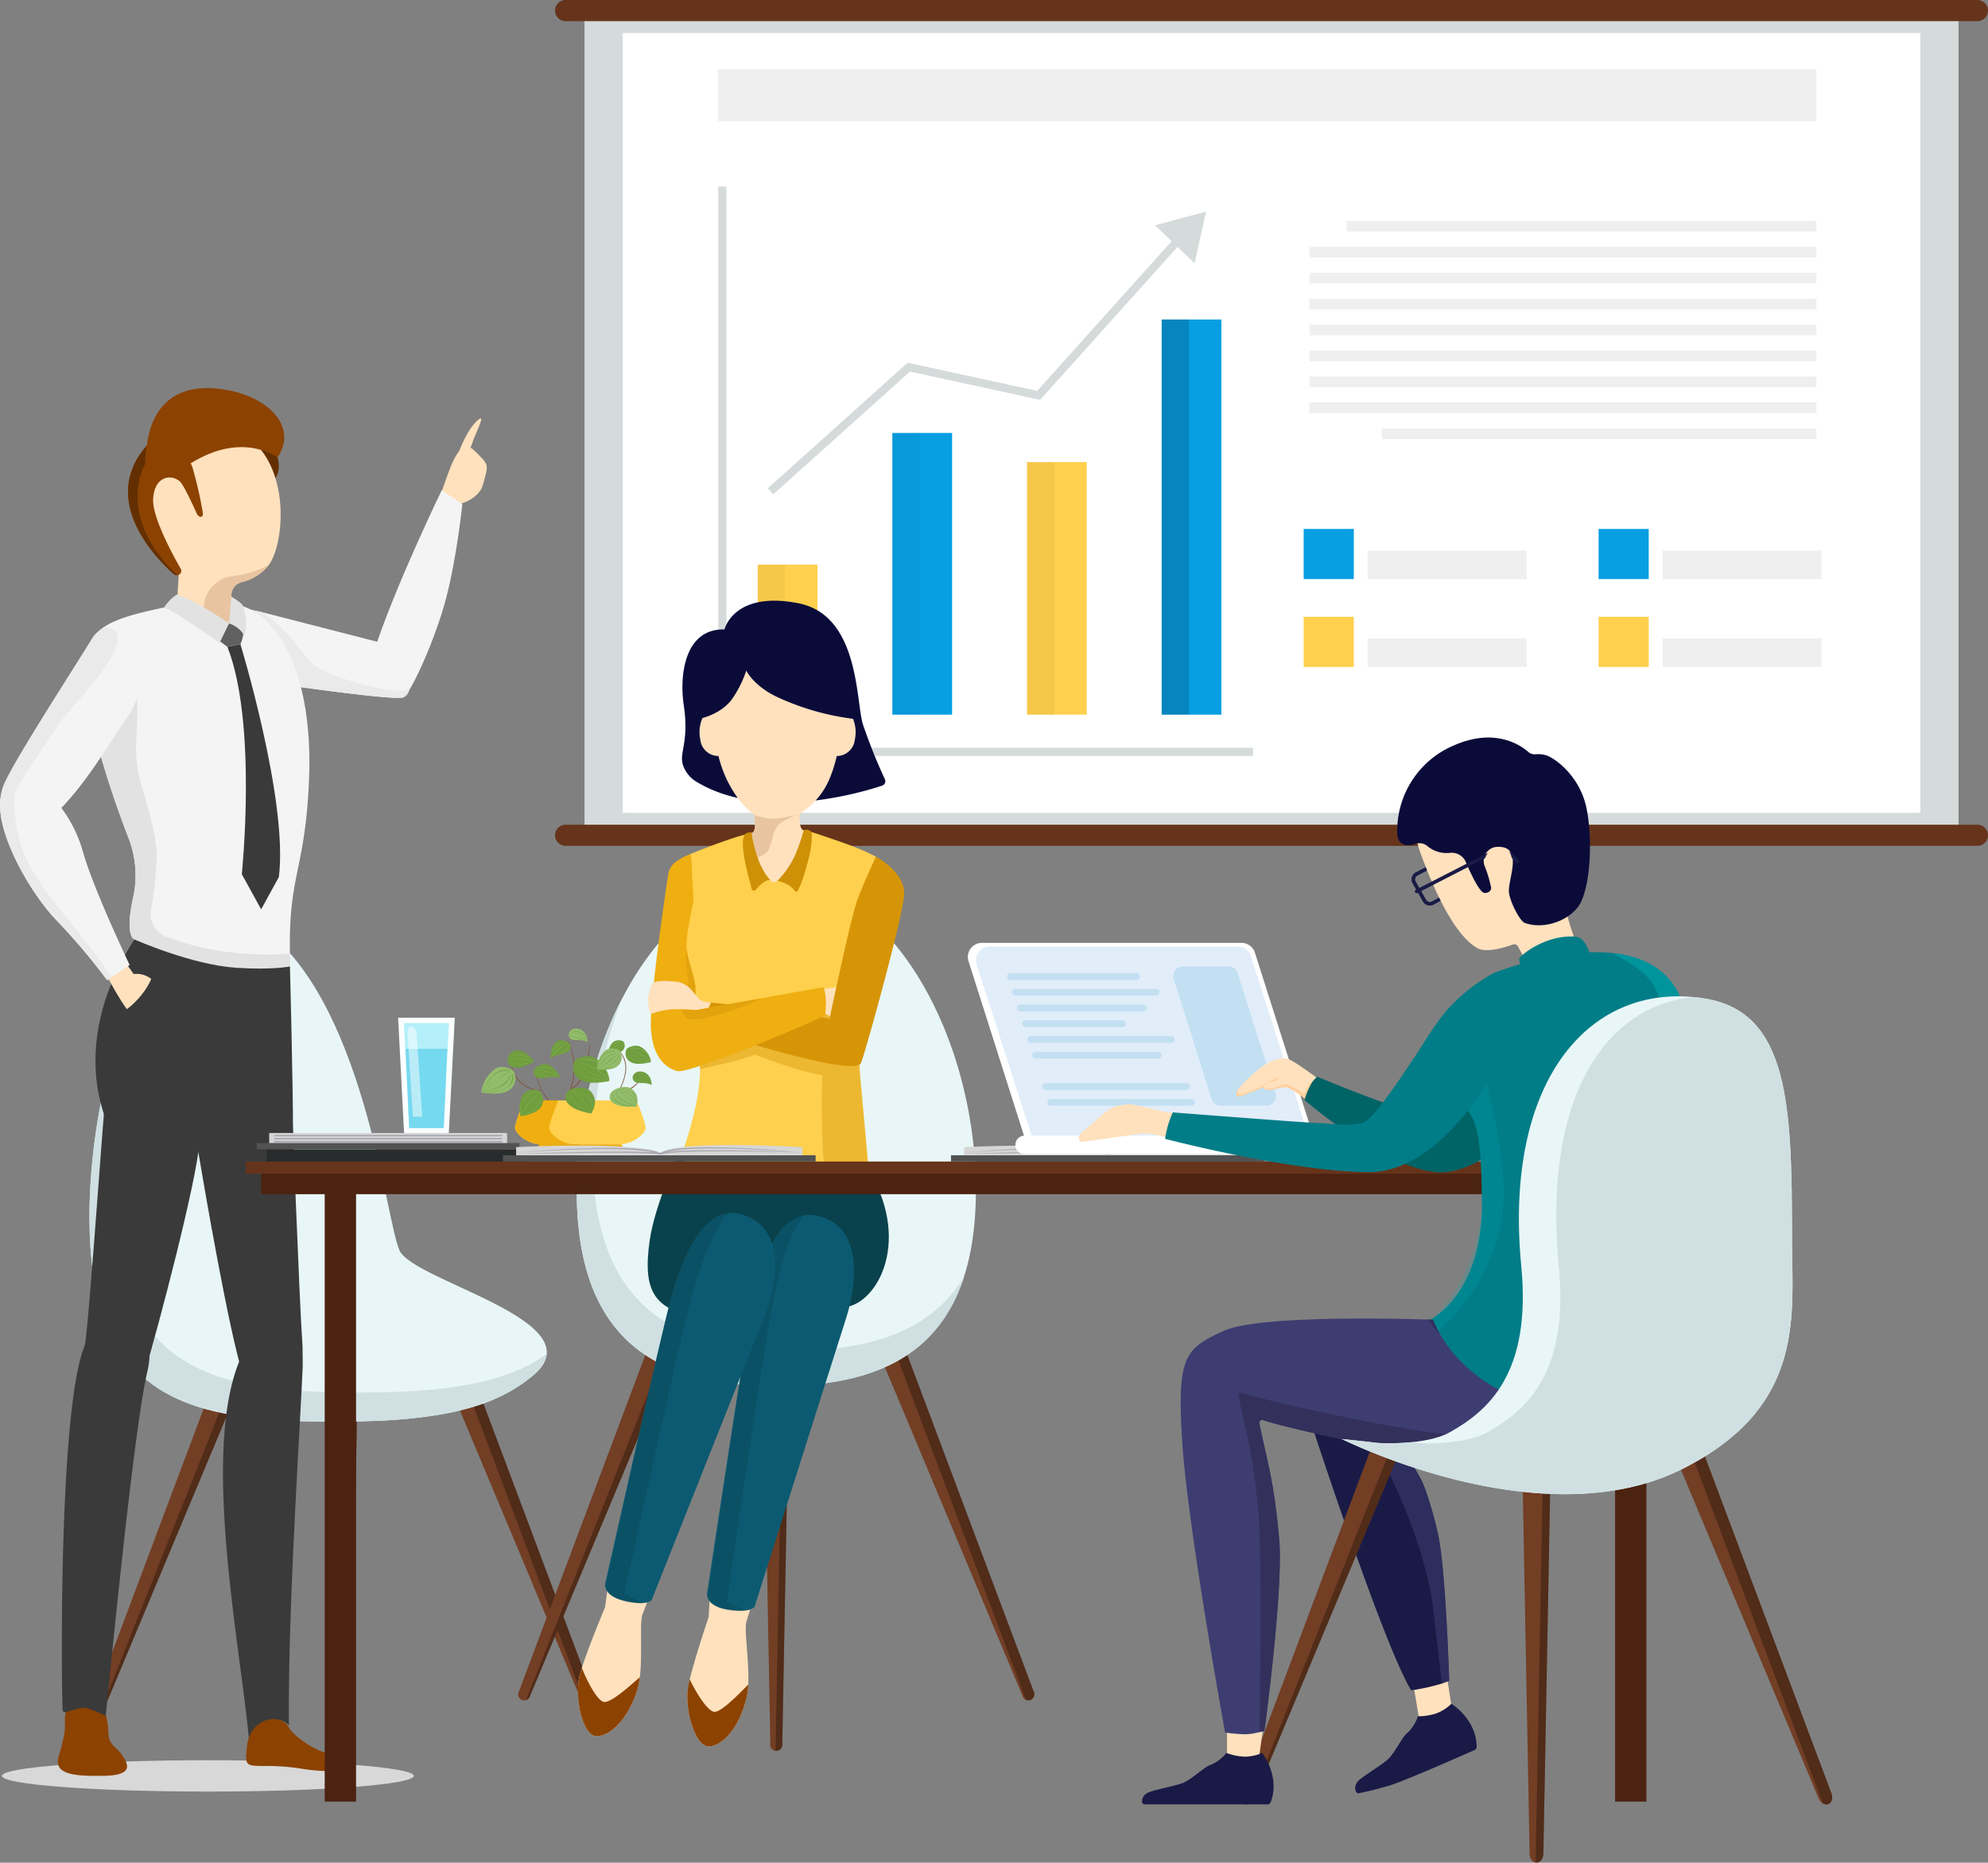 <svg xmlns="http://www.w3.org/2000/svg" xmlns:xlink="http://www.w3.org/1999/xlink" viewBox="0 0 635.652 595.626"><rect x="0" y="0" width="635.652" height="595.626" fill="#808080" stroke="none"/><defs><style>.cls-1{fill:none;}.cls-2{isolation:isolate;}.cls-3{fill:#d5dbda;}.cls-4{fill:#fff;}.cls-5{fill:#efefef;}.cls-6{fill:#ffd04d;}.cls-7{fill:#079FE2;}.cls-8{opacity:0.15;}.cls-10,.cls-13,.cls-30,.cls-51,.cls-8{mix-blend-mode:multiply;}.cls-9{opacity:0.26;}.cls-10,.cls-53{opacity:0.62;}.cls-11{fill:#66341b;}.cls-12{fill:#723e24;}.cls-13{opacity:0.3;}.cls-14{fill:#e8f6f7;}.cls-15{fill:#d0e0e2;}.cls-16{fill:#ffe1bd;}.cls-17{fill:#f4f4f4;}.cls-18{fill:#eaeaea;}.cls-19{fill:#3a3a3a;}.cls-20{fill:#e2e2e2;}.cls-21{fill:#f4d5b5;}.cls-22{fill:#632f00;}.cls-23{fill:#e8c5a0;}.cls-24{fill:#8c4200;}.cls-25{fill:#606060;}.cls-26{fill:#e5bb98;}.cls-27{fill:#d8d8d8;}.cls-28{fill:#09424c;}.cls-29{fill:#0c5a71;}.cls-30{opacity:0.1;}.cls-31{fill:#0b0b3a;}.cls-32,.cls-35{fill:#ce9006;}.cls-32{opacity:0.39;}.cls-33{fill:#d69507;}.cls-34,.cls-51{fill:#efaf11;}.cls-36{fill:#fafeff;}.cls-37{fill:#b4eff9;}.cls-38{fill:#75d9ef;}.cls-39{opacity:0.5;}.cls-40{fill:#282c2d;}.cls-41{fill:#d6d6d6;}.cls-42{fill:#525252;}.cls-43{fill:#a5a5af;}.cls-44{fill:#f1f2f2;}.cls-45{fill:#a7a9ac;}.cls-46{fill:#383838;}.cls-47{fill:#e6e7e8;}.cls-48{fill:#58595b;}.cls-49{fill:#594a42;}.cls-50{fill:#81553a;}.cls-51{opacity:0.55;}.cls-52{fill:#709e3e;}.cls-54{fill:#93bc6c;}.cls-55{fill:#4c2311;}.cls-56{fill:#1a1a47;}.cls-57,.cls-66{fill:#3d3d72;}.cls-57{opacity:0.54;}.cls-58{clip-path:url(#clip-path);}.cls-59{fill:#e1edf9;}.cls-60{fill:#c2e0f2;}.cls-61{fill:#ffd19f;}.cls-62{fill:#006466;}.cls-63{fill:#007d87;}.cls-64,.cls-65{fill:#00b3b7;}.cls-64{opacity:0.18;}.cls-65{opacity:0.45;}.cls-67{fill:#33305b;}</style><clipPath id="clip-path" transform="translate(-1.941 -2.804)"><path class="cls-1" d="M442.612,447.739l29.393,7.018,34.752,0.159,35.97-9.056,64.446,119.988-8.751,36.213S394.973,616.708,389.549,612.1s-30.88-29.293-34.472-38.918S442.612,447.739,442.612,447.739Z"/></clipPath></defs><title>header-teamwork</title><g class="cls-2"><g id="Layer_1" data-name="Layer 1"><rect class="cls-3" x="186.893" y="5.481" width="439.338" height="259.518"/><rect class="cls-4" x="199.087" y="10.557" width="414.949" height="249.366"/><rect class="cls-5" x="229.512" y="22.095" width="351.268" height="16.655"/><rect class="cls-6" x="242.273" y="180.558" width="19.106" height="47.966"/><rect class="cls-7" x="285.326" y="138.45" width="19.106" height="90.074"/><rect class="cls-6" x="328.38" y="147.764" width="19.106" height="80.76"/><rect class="cls-7" x="371.434" y="102.167" width="19.106" height="126.358"/><g class="cls-8"><rect class="cls-9" x="285.326" y="138.45" width="8.769" height="90.074"/></g><g class="cls-8"><rect class="cls-9" x="242.273" y="180.558" width="8.769" height="47.966"/></g><g class="cls-10"><rect class="cls-9" x="371.434" y="102.167" width="8.769" height="126.358"/></g><g class="cls-8"><rect class="cls-9" x="328.38" y="147.764" width="8.769" height="80.76"/></g><polygon class="cls-3" points="400.65 241.728 229.655 241.728 229.655 59.649 232.263 59.649 232.263 239.12 400.65 239.12 400.65 241.728"/><polygon class="cls-3" points="247.218 158.095 245.476 156.154 290.207 115.988 331.639 124.989 376.503 75.043 378.444 76.786 332.566 127.86 290.957 118.821 247.218 158.095"/><polygon class="cls-3" points="381.959 84.165 369.308 72.034 385.64 67.665 381.959 84.165"/><rect class="cls-7" x="416.842" y="169.14" width="16.034" height="16.034"/><rect class="cls-6" x="416.842" y="197.233" width="16.034" height="16.034"/><rect class="cls-5" x="437.294" y="204.156" width="50.826" height="9.112"/><rect class="cls-5" x="437.294" y="176.062" width="50.826" height="9.112"/><rect class="cls-7" x="511.139" y="169.14" width="16.034" height="16.034"/><rect class="cls-6" x="511.139" y="197.233" width="16.034" height="16.034"/><rect class="cls-5" x="531.59" y="204.156" width="50.826" height="9.112"/><rect class="cls-5" x="531.59" y="176.062" width="50.826" height="9.112"/><rect class="cls-5" x="430.529" y="70.652" width="150.252" height="3.423"/><rect class="cls-5" x="418.733" y="78.941" width="162.047" height="3.423"/><rect class="cls-5" x="418.733" y="87.23" width="162.047" height="3.423"/><rect class="cls-5" x="418.733" y="95.518" width="162.047" height="3.423"/><rect class="cls-5" x="418.733" y="103.807" width="162.047" height="3.423"/><rect class="cls-5" x="418.733" y="112.096" width="162.047" height="3.423"/><rect class="cls-5" x="418.733" y="120.385" width="162.047" height="3.423"/><rect class="cls-5" x="418.733" y="128.674" width="162.047" height="3.423"/><rect class="cls-5" x="441.856" y="136.962" width="138.925" height="3.423"/><path class="cls-11" d="M637.593,6.186a3.383,3.383,0,0,1-3.383,3.383H182.795a3.382,3.382,0,0,1-3.382-3.383h0A3.382,3.382,0,0,1,182.795,2.8H634.21a3.383,3.383,0,0,1,3.383,3.383h0Z" transform="translate(-1.941 -2.804)"/><path class="cls-11" d="M637.593,269.9a3.383,3.383,0,0,1-3.383,3.383H182.795a3.382,3.382,0,0,1-3.382-3.383h0a3.382,3.382,0,0,1,3.382-3.383H634.21a3.383,3.383,0,0,1,3.383,3.383h0Z" transform="translate(-1.941 -2.804)"/><path class="cls-12" d="M114,567.646l2.45-130.968h-8.712l2.449,130.968A1.958,1.958,0,1,0,114,567.646Z" transform="translate(-1.941 -2.804)"/><path class="cls-12" d="M33.931,552.326L84.53,431.5l-8.1-3.215L30.386,550.919a2.242,2.242,0,0,0,.885,2.939A2.242,2.242,0,0,0,33.931,552.326Z" transform="translate(-1.941 -2.804)"/><path class="cls-12" d="M190.25,552.326L139.65,431.5l8.1-3.215,46.046,122.632A1.958,1.958,0,1,1,190.25,552.326Z" transform="translate(-1.941 -2.804)"/><g class="cls-13"><path d="M75.026,432.032l5.152,2.045L32.618,553.759a2.779,2.779,0,0,0,1.313-1.434L84.53,431.5l-8.1-3.215Z" transform="translate(-1.941 -2.804)"/><path d="M107.8,440.125h6.492l-2.429,129.9a1.424,1.424,0,0,0,.229.03A2.242,2.242,0,0,0,114,567.646l2.45-130.968h-8.712Z" transform="translate(-1.941 -2.804)"/><path d="M193.794,550.919L147.748,428.287l-8.1,3.215,0.93,2.222,5.011-1.989,45.781,121.928a1.726,1.726,0,0,0,1.536.2A2.242,2.242,0,0,0,193.794,550.919Z" transform="translate(-1.941 -2.804)"/></g><path class="cls-14" d="M172.121,442.866c-8.836,7.19-21.93,13.807-55.186,14.462-43.747.862-66.649-4.1-79.079-26.664C17.1,392.985,43.074,271.257,84.048,298.223c34.252,22.542,41.113,94.5,45.64,104.45S193.563,425.419,172.121,442.866Z" transform="translate(-1.941 -2.804)"/><path class="cls-15" d="M124.518,448.008c-43.747.862-66.648-4.1-79.079-26.664-14.169-25.718-6.564-90.591,12.722-120.612C33.478,323.611,21.954,401.8,37.857,430.663c12.43,22.561,35.331,27.526,79.079,26.664,33.256-.655,46.35-7.272,55.186-14.462,3.009-2.448,4.426-4.8,4.628-7.075C167.883,442.062,154.273,447.422,124.518,448.008Z" transform="translate(-1.941 -2.804)"/><path class="cls-16" d="M143.18,160c2.989-8.624,5.749-17.688,10.437-13.11,4.932,4.819,4.537,4.237,2.746,10.923S140.665,167.254,143.18,160Z" transform="translate(-1.941 -2.804)"/><path class="cls-16" d="M148.534,147.672c1.486-4.105,3.925-8.794,6.433-10.732s-1.292,4.855-2.19,8.035S147.285,151.125,148.534,147.672Z" transform="translate(-1.941 -2.804)"/><path class="cls-17" d="M144.5,194.416c3.514-13.186,5.27-30.42,5.27-30.42l-6.583-4.432s-13.4,27.543-20.641,48.452L85.2,198.427l-4.552-.928L92.8,221.781s35.969,5.237,38.179,4S140.922,207.84,144.5,194.416Z" transform="translate(-1.941 -2.804)"/><path class="cls-18" d="M130.978,225.78c-2.21,1.237-38.179-4-38.179-4L80.647,197.5l4.551,0.928c3.355,1.416,8.791,6.85,13.205,12.623,3.187,4.168,4.943,5.651,9.758,7.457,7.365,2.762,15.191,4.721,18.132,4.931,4.971,0.331,5.457.574,6.518-.884A3.184,3.184,0,0,1,130.978,225.78Z" transform="translate(-1.941 -2.804)"/><path class="cls-17" d="M43.048,270.814a32.888,32.888,0,0,1,1.475,18.971c-2.794,12.574.386,13.418,0.386,13.418s17.042,10.817,31.216,15.238c10.158,3.161,18.816,2.626,18.575-8.589l-0.008-.154c-0.018-.681-0.034-1.332-0.05-1.967-0.479-25.207,4.777-26.489,6.073-54.715,1.337-28.956-6.4-45.107-14.068-52.112-7.679-6.989-18.159-7.249-37.873-2.589-14.809,3.489-19.687,7.419-19.567,18.377A85.943,85.943,0,0,0,30.8,230.181C33.246,243.971,39.084,260.526,43.048,270.814Z" transform="translate(-1.941 -2.804)"/><path class="cls-19" d="M78.812,208.8S94.173,259.154,91.1,283.275l-5.659,10.3-6.187-11.228s5.031-48.225-4.6-72.693Z" transform="translate(-1.941 -2.804)"/><path class="cls-20" d="M43.048,270.814a32.888,32.888,0,0,1,1.475,18.971c-2.794,12.574.386,13.418,0.386,13.418s17.042,10.817,31.216,15.238l13.244-1.256,5.3-4.166,0.021-3.322c-0.018-.681-0.034-1.332-0.05-1.967a98.118,98.118,0,0,1-20-.521,83.007,83.007,0,0,1-19.611-4.913,7.643,7.643,0,0,1-4.822-8.494,109.8,109.8,0,0,0,1.834-17.583c-0.04-5.55-2.61-14.93-4.711-21.7a43.747,43.747,0,0,1-1.765-16.041,143.281,143.281,0,0,0-.015-18.283l-10.5-5.687-5.848,2.179A85.943,85.943,0,0,0,30.8,230.181C33.246,243.971,39.084,260.526,43.048,270.814Z" transform="translate(-1.941 -2.804)"/><path class="cls-21" d="M42.831,324.309c-1.213.2-4.315-5.246-4.315-5.246l1.3-1.727a5.79,5.79,0,0,1,2.928-2.052l0.211-.065a2.5,2.5,0,0,1,2.808.963c0.891,1.32,2.265,2.826,3.863,2.768h0.028a0.36,0.36,0,0,0,.169.028C51.236,319.007,44.044,324.111,42.831,324.309Z" transform="translate(-1.941 -2.804)"/><path class="cls-22" d="M90.673,149.106S91.988,152.78,90,155.7l-8.128-11,5.669-.052Z" transform="translate(-1.941 -2.804)"/><path class="cls-16" d="M46.531,163.657c0.359,14.19,12.6,22.414,12.6,22.414l-0.818,12.915,8.257,5.352,5.666,3.668,3.252-6.795,0.446-8.326a4.292,4.292,0,0,1,3.408-3.958,15.622,15.622,0,0,0,8.052-4.867,5.4,5.4,0,0,0,.514-0.636l0.019-.011c5.366-7.311,7.4-35.31-10.972-43.259C57.987,131.924,46.161,149.447,46.531,163.657Z" transform="translate(-1.941 -2.804)"/><path class="cls-23" d="M67.125,196.592l-0.556,7.746,5.666,3.668,3.252-6.795,0.446-8.326a4.292,4.292,0,0,1,3.408-3.958,15.622,15.622,0,0,0,8.052-4.867,5.4,5.4,0,0,0,.514-0.636A30.519,30.519,0,0,1,76.353,187,10.407,10.407,0,0,0,67.125,196.592Z" transform="translate(-1.941 -2.804)"/><path class="cls-24" d="M66.342,168.031c-0.718.294-1.4-.816-1.4-0.816s-3.983-8.945-5.354-10.316c-2.449-2.481-8.227-2.252-8.683,5.419-0.359,5.941,6.659,18.608,8.814,22.329a1.414,1.414,0,0,1-.359,1.8,1.766,1.766,0,0,1-.783.294h-0.1a1.369,1.369,0,0,1-.914-0.326c-4.537-3.983-24.516-23.145-8.651-41.165,0,0,12.6.816,14.527,6.888a126.9,126.9,0,0,1,3.3,14.331S67.093,167.7,66.342,168.031Z" transform="translate(-1.941 -2.804)"/><path class="cls-24" d="M90.673,149.106s-11.027-8.6-27.773,1.877l-13.713-3.5s-0.577-.187-0.273-2.241,1.819-22.215,25.839-17.683C88.564,130.165,97.023,139.736,90.673,149.106Z" transform="translate(-1.941 -2.804)"/><path class="cls-25" d="M79.875,204.514l-0.08.66a13.106,13.106,0,0,1-.983,3.625h0l-4.158.851-3.622-2.7,4.154-4.83,0.645,0.164a9.19,9.19,0,0,1,3.985,2.172Z" transform="translate(-1.941 -2.804)"/><path class="cls-20" d="M58.412,192.967a13.2,13.2,0,0,0-3.98,4.1,52.471,52.471,0,0,1,5.1,2.669c2.169,1.324,12.591,8.686,12.591,8.686l3.065-6.294S64.3,194.617,58.412,192.967Z" transform="translate(-1.941 -2.804)"/><path class="cls-20" d="M75.186,202.123s3.647,1.247,4.767,3.971c0,0,1.865-3.574-.518-9.935a16.466,16.466,0,0,0-3.539-2.567Z" transform="translate(-1.941 -2.804)"/><path class="cls-26" d="M46.2,315.417a21.682,21.682,0,0,0,2.512,2.749c0.574,0.316.672-.356,0.455-0.83S46.288,314.773,46.2,315.417Z" transform="translate(-1.941 -2.804)"/><path class="cls-22" d="M58.573,186.736h-0.1a1.369,1.369,0,0,1-.914-0.326c-4.537-3.983-24.516-23.145-8.651-41.165a18.57,18.57,0,0,0-.457,5.745S38.333,167.345,58.573,186.736Z" transform="translate(-1.941 -2.804)"/><ellipse class="cls-27" cx="66.459" cy="567.88" rx="65.844" ry="5.009"/><path class="cls-24" d="M35.869,551.57c0.866,3.325.536,4.515,0.877,6.683,0.425,2.688,2.894,3.666,4.325,5.873,1.576,2.431,4.051,6.331-5.616,6.527-10.349.207-16.48-.508-14.725-6.359s2.1-8.427,1.978-10.333,0.005-3.895,1.174-5.04S34.343,545.718,35.869,551.57Z" transform="translate(-1.941 -2.804)"/><path class="cls-19" d="M38.055,365.583S21.718,339.51,44.909,303.2c0,0,18.074,8.091,32.547,9.067,11.4,0.769,17.184-.411,17.184-0.411s0.96,34.909,1,53.725H38.055Z" transform="translate(-1.941 -2.804)"/><path class="cls-19" d="M49.065,441.35c4.469-18.846-14.079-22.165-19.935-8.53-8.284,19.285-7.625,103.99-7.182,116.295,0.057,1.611.9,1.309,1.8,0.983,2.639-.952,4.851-1.33,5.9-1.106a35.6,35.6,0,0,1,6.092,2.533C37.483,534.765,44.741,459.6,49.065,441.35Z" transform="translate(-1.941 -2.804)"/><path class="cls-19" d="M65.743,368.125c1.958-23.412-6.976-41.6-20.971-33.864-5.891,3.253-8.047,9.763-8.837,15.892s-5.127,69.828-6.646,81.338c-3.424,25.949,16.322,18.956,18.464,11.766C53.157,425.1,64.676,380.882,65.743,368.125Z" transform="translate(-1.941 -2.804)"/><path class="cls-19" d="M98.712,440.134c0.733-17.569-13.961-16.551-19.891-2.9-12.809,29.492.093,92.283,2.723,121.9,2.871-4.767,8.313-6.382,9.591-6.281a4.568,4.568,0,0,1,3.2,1.8C93.914,518.32,97.926,458.919,98.712,440.134Z" transform="translate(-1.941 -2.804)"/><path class="cls-19" d="M79.48,442.04c2.19,7.173,21.058,15.475,19.087-10.637-0.874-11.581-3.2-75.535-3.653-81.7s-1.48-15.176-4.46-16.3c-14.9-5.624-29.348,12.766-25.427,35.915C67.644,384.794,74.936,427.162,79.48,442.04Z" transform="translate(-1.941 -2.804)"/><path class="cls-24" d="M94.281,555.182c0.782,1.521,4.524,5.037,9.711,7.355s16.172,3.4,10.068,5.441-13.222.8-16.83,0.226a72.541,72.541,0,0,0-11.351-.685c-5.609-.038-5.652-0.383-4.9-6.708C82.024,552.107,91.758,550.264,94.281,555.182Z" transform="translate(-1.941 -2.804)"/><path class="cls-16" d="M41.807,310.22l2.879,4.057a7.515,7.515,0,0,1,7.6,3.97c2.437,4.772-6.184,10.748-8.635,8.544S35.87,314.4,35.87,314.4Z" transform="translate(-1.941 -2.804)"/><path class="cls-17" d="M20.27,297.35a205.9,205.9,0,0,1,15.955,18.9l1.486-1L43.4,311.38S31.73,286.94,28.414,275.007a42.424,42.424,0,0,0-6.869-13.867c0.222-.213.429-0.424,0.65-0.652,8.459-9.007,15.052-20.621,20.068-27.737a28.584,28.584,0,0,0,4.8-11.464,25.711,25.711,0,0,0,.081-8.456c-0.716-4.462-2.592-8.572-6.909-9.632a7.666,7.666,0,0,0-4.743.357A8.6,8.6,0,0,0,31.429,207c-6.594,10.668-25.272,39.546-28.209,46.669a14.972,14.972,0,0,0-1,3.647,12.46,12.46,0,0,0-.2,1.25C0.886,270.25,12.486,289.5,20.27,297.35Z" transform="translate(-1.941 -2.804)"/><path class="cls-18" d="M20.27,297.35a205.9,205.9,0,0,1,15.955,18.9l1.486-1s-8.563-11.931-12.61-16.764c-6.2-7.4-10.561-13.174-14.26-19.971S5.4,258.615,7.36,254.936c1.944-3.677,12.869-19.924,15.212-23.047,2.344-3.108,21.517-22.238,16.013-27.569a3.87,3.87,0,0,0-3.092-.763A8.6,8.6,0,0,0,31.429,207c-6.594,10.668-25.272,39.546-28.209,46.669a14.972,14.972,0,0,0-1,3.647,12.46,12.46,0,0,0-.2,1.25C0.886,270.25,12.486,289.5,20.27,297.35Z" transform="translate(-1.941 -2.804)"/><path class="cls-19" d="M50.824,314.5s-2.635,9.294-14.344,14.637c-10.1,4.609,16.173,7.245,16.759,6.22s5.635-17.987,5.635-17.987Z" transform="translate(-1.941 -2.804)"/><path class="cls-12" d="M252.078,560.282l2.464-131.773h-8.766l2.464,131.773A1.97,1.97,0,1,0,252.078,560.282Z" transform="translate(-1.941 -2.804)"/><path class="cls-12" d="M171.52,544.868L222.43,423.3l-8.147-3.234L167.954,543.452A1.97,1.97,0,1,0,171.52,544.868Z" transform="translate(-1.941 -2.804)"/><path class="cls-12" d="M328.8,544.868L277.888,423.3l8.148-3.234,46.329,123.385A1.97,1.97,0,1,1,328.8,544.868Z" transform="translate(-1.941 -2.804)"/><g class="cls-13"><path d="M212.868,423.835l5.184,2.058L170.2,546.31a2.8,2.8,0,0,0,1.321-1.443L222.43,423.3l-8.147-3.234Z" transform="translate(-1.941 -2.804)"/><path d="M245.841,431.978h6.532l-2.444,130.694a1.439,1.439,0,0,0,.231.03,2.256,2.256,0,0,0,1.918-2.42l2.464-131.773h-8.766Z" transform="translate(-1.941 -2.804)"/><path d="M332.365,543.452L286.036,420.067l-8.148,3.234,0.937,2.235,5.041-2L329.93,546.212a1.735,1.735,0,0,0,1.545.2A2.255,2.255,0,0,0,332.365,543.452Z" transform="translate(-1.941 -2.804)"/></g><path class="cls-14" d="M313.974,383.42c0,50.54-28.571,62.642-63.815,62.642s-63.815-12.1-63.815-62.642,28.571-99.385,63.815-99.385S313.974,332.88,313.974,383.42Z" transform="translate(-1.941 -2.804)"/><path class="cls-15" d="M255.283,434.684c-35.244,0-63.814-12.1-63.814-62.642a138.246,138.246,0,0,1,9.27-49.681c-9,17.454-14.394,39.1-14.394,61.06,0,50.54,28.571,62.642,63.815,62.642,27.632,0,51.159-7.442,60.034-35.012C299.074,429.36,278.647,434.684,255.283,434.684Z" transform="translate(-1.941 -2.804)"/><path class="cls-28" d="M219.566,370.179s-8.2,17.47-9.869,29.144c-2.438,17.044,1.164,24.427,22.94,25.107s28.124-3.563,38.508-3.563,22.453-19.686,9.081-43.061Z" transform="translate(-1.941 -2.804)"/><path class="cls-16" d="M228.919,513.3l-0.4,6.611s-6.435,18.96-6.752,23.742c-0.553,8.337,3.128,17.67,6.706,17.617,4.079-.06,9.7-5.288,12.206-15.735,1.7-7.075-1.052-20.932-.074-24.184s2.951-9.556,2.951-9.556Z" transform="translate(-1.941 -2.804)"/><path class="cls-24" d="M241.191,541.473c-2.82,2.846-8.556,8.836-10.833,8.721-2.363-.119-6.5-7.38-7.877-10.384a26.132,26.132,0,0,0-.712,3.839c-0.553,8.337,3.128,17.67,6.706,17.617,4.079-.06,9.7-5.288,12.206-15.735A22.611,22.611,0,0,0,241.191,541.473Z" transform="translate(-1.941 -2.804)"/><path class="cls-29" d="M243.235,516.518s26.018-82.15,29.266-92.257,5.868-29.325-9.192-32.677c-13.007-2.895-18.463,16.5-20.842,28.448s-14.362,91.684-14.362,91.684-1.414,4.484,6.352,5.767S243.235,516.518,243.235,516.518Z" transform="translate(-1.941 -2.804)"/><g class="cls-30"><path d="M258.736,391.5c-5.65,7.724-8.516,22.134-10.115,30.157-2.379,11.944-14.241,93.314-14.241,93.314s2,1.025,6.327,2.96a15.2,15.2,0,0,0-2.068-.007c-8.373.6-10.413-4.575-10.413-4.575s11.862-81.371,14.241-93.314C244.546,409.6,248.975,393.471,258.736,391.5Z" transform="translate(-1.941 -2.804)"/></g><path class="cls-16" d="M196.293,510.136l-0.866,6.566S187.66,535.156,187,539.9c-1.144,8.277,1.863,17.848,5.436,18.05,4.073,0.23,10.052-4.585,13.294-14.827,2.2-6.937.439-20.954,1.647-24.129S211,509.676,211,509.676Z" transform="translate(-1.941 -2.804)"/><path class="cls-24" d="M206.53,539.114c-3.015,2.638-9.163,8.205-11.425,7.929-2.348-.287-5.963-7.824-7.119-10.918A26.112,26.112,0,0,0,187,539.9c-1.144,8.277,1.863,17.848,5.436,18.05,4.073,0.23,10.052-4.585,13.294-14.827A22.6,22.6,0,0,0,206.53,539.114Z" transform="translate(-1.941 -2.804)"/><path class="cls-29" d="M210.344,514.367s31.794-80.092,35.753-89.942,7.939-28.833-6.845-33.248c-12.768-3.813-19.59,15.149-22.812,26.894s-20.846,90.43-20.846,90.43-1.73,4.372,5.926,6.2S210.344,514.367,210.344,514.367Z" transform="translate(-1.941 -2.804)"/><g class="cls-30"><path d="M234.7,390.764c-6.185,7.3-10.068,21.472-12.234,29.362-3.223,11.744-20.841,92.065-20.841,92.065s1.921,1.164,6.1,3.4a15.243,15.243,0,0,0-2.062-.154c-8.395,0-10.062-5.3-10.062-5.3s17.618-80.321,20.841-92.065C219.256,407.81,224.82,392.04,234.7,390.764Z" transform="translate(-1.941 -2.804)"/></g><path id="_Path_" data-name="&lt;Path&gt;" class="cls-31" d="M233.595,204.075s2.881-12.376,23.509-8.4c19.69,3.794,18.448,31.262,20.739,38.733a173.676,173.676,0,0,0,7.041,17.57,1.5,1.5,0,0,1-.885,2.048c-7.277,2.419-38.169,11.481-59.238-1.158a10.01,10.01,0,0,1-4.2-4.757,7.089,7.089,0,0,1-.568-2.938c0.143-3.293,2-7.3.573-16.9S220.85,203.788,233.595,204.075Z" transform="translate(-1.941 -2.804)"/><path id="_Path_2" data-name="&lt;Path&gt;" class="cls-16" d="M227.533,230.614a11.268,11.268,0,0,0-1.67,8.688,5.836,5.836,0,0,0,5.792,5.257l0.652-5.4-1.432-9.5Z" transform="translate(-1.941 -2.804)"/><path id="_Path_3" data-name="&lt;Path&gt;" class="cls-16" d="M273.6,230.614a11.268,11.268,0,0,1,1.671,8.688,5.836,5.836,0,0,1-5.793,5.257l-0.651-5.4,1.432-9.5Z" transform="translate(-1.941 -2.804)"/><path id="_Path_4" data-name="&lt;Path&gt;" class="cls-6" d="M276.943,335.721a78.773,78.773,0,0,0,.355,14.767c0.6,6.278,2.7,29.276,2.7,29.276a76.653,76.653,0,0,1-13.037,3.506c-11.055,2.108-30.094-3.552-47.758-9.555,0,0,6.485-15.929,6.577-29.035,0.023-1.787-.012-3.631-0.115-5.522a116.454,116.454,0,0,0-1.89-12.075q-0.275-1.495-.55-3.093c-0.664-3.838-1.329-8.053-1.8-12.349a96.141,96.141,0,0,1-.641-12.876c-1.6-11.525,1.925-22.866,1.925-22.866s14.56-6.083,20.712-6.908c0,0,10.906-2.5,18.57.046,10.024,3.322,15.511,5.258,20.013,7.721,0.481,0.264,3.4,8.81,2.12,16.336-1.879,11.032-4.651,26.165-6.14,35.261C277.389,331.987,277,334.657,276.943,335.721Z" transform="translate(-1.941 -2.804)"/><path id="_Path_5" data-name="&lt;Path&gt;" class="cls-32" d="M280,382.459a44.345,44.345,0,0,0-13.037.811c-3.07-7.916-2.105-36.664-2.105-36.664-8.592-1.432-21.663-6.587-21.663-6.587-3.437,1.627-14.068,3.952-17.413,4.663,0.023-1.787-.012-3.631-0.115-5.522a116.454,116.454,0,0,0-1.89-12.075c4.021-2.807,11.49,3.391,11.49,3.391l37.713-5.922a30.279,30.279,0,0,1,5.006,3.8c-0.6,3.632-.985,6.3-1.043,7.366a78.773,78.773,0,0,0,.355,14.767C277.893,356.766,280,382.459,280,382.459Z" transform="translate(-1.941 -2.804)"/><path id="_Path_6" data-name="&lt;Path&gt;" class="cls-16" d="M271.97,224.405c0,5.533-1.111,18.4-4.582,26.921a23.963,23.963,0,0,1-9.76,11.662c-0.046,2.211-.092,5.121,1.455,5.362,0.447,0.985,1.008,1.237.71,2.784-1.043,5.5-7.446,11.582-9.016,13.105s-2.555,0-2.555,0a35.239,35.239,0,0,1-4.674-6.908c-0.791-1.489-1.409-2.841-1.8-3.792a4.763,4.763,0,0,1,.435-4.376c1.7-.206,1.077-3.849.939-5.8-3.276-2.337-6.369-6.335-8.672-11.032-4.617-9.428-4.869-21.411-4.869-27.929A21.193,21.193,0,1,1,271.97,224.405Z" transform="translate(-1.941 -2.804)"/><path id="_Path_7" data-name="&lt;Path&gt;" class="cls-23" d="M257.341,263.092c-1.248.458-6.347,2.44-7.331,4.582-1.111,2.463-1.741,6.449-2.784,7.572a12.347,12.347,0,0,1-3.677,2.085c-0.791-1.489-1.409-2.841-1.8-3.792a4.763,4.763,0,0,1,.435-4.376c1.7-.206,1.077-3.849.939-5.8a17.383,17.383,0,0,0,6.7,1.226A39.525,39.525,0,0,0,257.341,263.092Z" transform="translate(-1.941 -2.804)"/><path id="_Path_8" data-name="&lt;Path&gt;" class="cls-16" d="M265.087,319.146a42.142,42.142,0,0,1,4.439-.644c1.074,0-2,9.63-2,9.63a5.04,5.04,0,0,0-2.434-1.4c-1.324-.215-0.823-7.482-0.823-7.482Z" transform="translate(-1.941 -2.804)"/><path id="_Path_9" data-name="&lt;Path&gt;" class="cls-33" d="M282.01,276.755s9.584,4.926,9.011,12.373S279.231,337.249,277.3,342.6s-50.813-10.883-50.813-10.883,1.528-6.537,2.864-8.329c0,0,33.413,3.556,37.8,5.274,0,0,6.778-32.268,8.878-37.995S282.01,276.755,282.01,276.755Z" transform="translate(-1.941 -2.804)"/><path id="_Path_10" data-name="&lt;Path&gt;" class="cls-34" d="M265.762,327.416c-5.075,2.864-43.67,18.9-47.244,17.905s-7.882-4.158-8.455-13.609c-0.5-8.386,4.353-41.436,5.487-49.088a6.771,6.771,0,0,1,1.444-3.3,8.589,8.589,0,0,1,.744-0.71,19.866,19.866,0,0,1,4.972-2.715c0.481,1.088.355,5.556,0.951,13.4a9.4,9.4,0,0,1-.172,2.658c-0.962,4.571-2.131,10.528-2.062,13.69a5.077,5.077,0,0,0,.035.573c0.332,3.322,2.8,9.623,2.841,12.281,0.08,6.278.057,7.16,0.046,7.263,1.386-.229,6.2-1.088,12.075-2.131,12.132-2.177,28.766-5.167,28.766-5.167C266.632,321.539,265.762,327.416,265.762,327.416Z" transform="translate(-1.941 -2.804)"/><path id="_Path_11" data-name="&lt;Path&gt;" class="cls-31" d="M225.289,232.714s6.705-1.132,10.574-6.158a35.033,35.033,0,0,0,4.695-9.332s2.344,5.036,10.22,8.616a81.466,81.466,0,0,0,24.4,6.874s0.521-18.33-5.493-25.776-21.623-11.742-32.22-5.3S225.289,232.714,225.289,232.714Z" transform="translate(-1.941 -2.804)"/><path id="_Path_12" data-name="&lt;Path&gt;" class="cls-35" d="M242.253,269.028s1.1,9.88,5.969,15.214c0,0-1.615-.533-4.614,3.079a0.775,0.775,0,0,1-1.35-.319c-0.931-4.017-3.982-13.852-2.285-17.272A2.413,2.413,0,0,1,242.253,269.028Z" transform="translate(-1.941 -2.804)"/><path id="_Path_13" data-name="&lt;Path&gt;" class="cls-35" d="M258.933,268.3a65.061,65.061,0,0,1-2.975,8.459,30,30,0,0,1-5.424,7.7s3.751,0.695,5.486,3.165a0.611,0.611,0,0,0,1.067-.134c1.127-2.173,1.77-4.141,3.025-8.616,1.429-5.1,1.487-7.9,1.32-10.009A2.17,2.17,0,0,0,258.933,268.3Z" transform="translate(-1.941 -2.804)"/><path id="_Path_14" data-name="&lt;Path&gt;" class="cls-32" d="M221.611,328.413c-3.91-3.335.756-9.7,0.424-11.926s-0.321-2.6-.607-4.845a18.693,18.693,0,0,1,.035-5.419c0.332,3.322,2.8,9.623,2.841,12.281,0.08,6.278.057,7.16,0.046,7.263,1.386-.229,14.33-2.548,20.207-3.591C245.93,322.9,224.243,330.658,221.611,328.413Z" transform="translate(-1.941 -2.804)"/><path id="_Path_15" data-name="&lt;Path&gt;" class="cls-16" d="M228.492,325.045l-4.138.727a66.221,66.221,0,0,0-7.752-.217,24.842,24.842,0,0,0-5.93,1.265,0.813,0.813,0,0,1-.988-0.68,11.818,11.818,0,0,1-.5-4.237,15.413,15.413,0,0,1,1.079-4.086,1.668,1.668,0,0,1,.989-0.907c1.537-.542,3.367-0.484,6.046-0.256a7.782,7.782,0,0,1,6.086,3.137l1.7,2.023a3.842,3.842,0,0,0,2.136,1.263l2.046,0.426s-0.227.364-.42,0.743A7.142,7.142,0,0,0,228.492,325.045Z" transform="translate(-1.941 -2.804)"/><polygon class="cls-36" points="143.499 362.455 145.416 325.432 127.294 325.432 129.21 362.455 143.499 362.455"/><polygon class="cls-37" points="130.836 360.716 129.154 327.171 143.556 327.171 141.873 360.716 130.836 360.716"/><polygon class="cls-38" points="129.706 335.375 130.836 360.716 141.873 360.716 143.004 335.375 129.706 335.375"/><g class="cls-39"><path class="cls-4" d="M133.942,359.9h3.012l-1.78-26.43c-0.365-3.194-3.35-3.368-2.88.273Z" transform="translate(-1.941 -2.804)"/></g><rect class="cls-40" x="85.266" y="367.519" width="83.964" height="5.258"/><rect class="cls-41" x="86.08" y="362.294" width="76.057" height="4.218"/><rect class="cls-42" x="82.127" y="365.507" width="83.964" height="2.013"/><rect class="cls-43" x="87.642" y="363.912" width="72.933" height="0.435"/><rect class="cls-43" x="87.642" y="364.855" width="72.933" height="0.435"/><rect class="cls-43" x="87.642" y="362.926" width="72.933" height="0.435"/><rect class="cls-44" x="464.303" y="363.184" width="34.675" height="8.604"/><rect class="cls-45" x="488.036" y="363.184" width="10.943" height="8.604"/><rect class="cls-45" x="462.162" y="363.184" width="34.675" height="0.988"/><rect class="cls-45" x="462.162" y="370.8" width="34.675" height="0.988"/><rect class="cls-46" x="488.977" y="363.184" width="45.249" height="8.604"/><rect class="cls-45" x="493.841" y="365.185" width="24.208" height="4.603"/><rect class="cls-47" x="495.145" y="365.432" width="21.6" height="4.107"/><ellipse class="cls-45" cx="527.912" cy="367.49" rx="2.828" ry="2.305"/><rect class="cls-45" x="466.366" y="364.75" width="19.776" height="0.87"/><rect class="cls-45" x="466.366" y="368.1" width="19.776" height="0.869"/><rect class="cls-45" x="466.366" y="369.353" width="19.776" height="0.869"/><rect class="cls-45" x="472.566" y="366.674" width="12.322" height="0.869"/><rect class="cls-45" x="466.366" y="366.674" width="5.21" height="0.869"/><rect class="cls-44" x="457.774" y="354.784" width="34.675" height="8.604"/><rect class="cls-45" x="481.506" y="354.784" width="10.943" height="8.604"/><rect class="cls-45" x="455.633" y="354.784" width="34.675" height="0.989"/><rect class="cls-45" x="455.633" y="362.4" width="34.675" height="0.988"/><rect class="cls-48" x="482.448" y="354.784" width="45.249" height="8.604"/><rect class="cls-45" x="487.312" y="356.785" width="24.208" height="4.603"/><rect class="cls-47" x="488.616" y="357.033" width="21.6" height="4.107"/><ellipse class="cls-45" cx="521.383" cy="359.091" rx="2.828" ry="2.305"/><rect class="cls-45" x="459.838" y="356.35" width="19.776" height="0.869"/><rect class="cls-45" x="459.838" y="359.7" width="19.776" height="0.869"/><rect class="cls-45" x="459.838" y="360.954" width="19.776" height="0.87"/><rect class="cls-45" x="466.036" y="358.275" width="12.322" height="0.869"/><rect class="cls-45" x="459.838" y="358.275" width="5.21" height="0.869"/><rect class="cls-44" x="464.303" y="346.385" width="34.675" height="8.604"/><rect class="cls-45" x="488.036" y="346.385" width="10.943" height="8.604"/><rect class="cls-45" x="462.162" y="346.385" width="34.675" height="0.988"/><rect class="cls-45" x="462.162" y="354.001" width="34.675" height="0.988"/><rect class="cls-49" x="488.977" y="346.385" width="45.249" height="8.604"/><rect class="cls-45" x="493.841" y="348.386" width="24.208" height="4.603"/><rect class="cls-47" x="495.145" y="348.634" width="21.6" height="4.107"/><ellipse class="cls-45" cx="527.912" cy="350.691" rx="2.828" ry="2.306"/><rect class="cls-45" x="466.366" y="347.952" width="19.776" height="0.869"/><rect class="cls-45" x="466.366" y="351.301" width="19.776" height="0.87"/><rect class="cls-45" x="466.366" y="352.554" width="19.776" height="0.87"/><rect class="cls-45" x="472.566" y="349.875" width="12.322" height="0.869"/><rect class="cls-45" x="466.366" y="349.875" width="5.21" height="0.869"/><polygon class="cls-36" points="537.221 371.557 539.138 343.076 521.016 343.076 522.932 371.557 537.221 371.557"/><polygon class="cls-37" points="524.558 369.818 522.875 344.815 537.278 344.815 535.595 369.818 524.558 369.818"/><polygon class="cls-38" points="523.427 353.02 524.558 369.818 535.595 369.818 536.726 353.02 523.427 353.02"/><g class="cls-39"><path class="cls-4" d="M527.663,369h3.012l-1.78-17.888c-0.365-3.194-3.351-3.368-2.88.274Z" transform="translate(-1.941 -2.804)"/></g><path class="cls-50" d="M173.177,345.43a17.381,17.381,0,0,0,10.918,14.091,0.09,0.09,0,0,0,.069-0.165c-5.759-2.712-10.028-7.455-10.834-13.927-0.012-.1-0.165-0.1-0.153,0h0Z" transform="translate(-1.941 -2.804)"/><path class="cls-50" d="M183.591,335.87a21.1,21.1,0,0,1-3.924,22.879,0.094,0.094,0,0,0,.134.134,20.723,20.723,0,0,0,3.91-23.082c-0.036-.082-0.155-0.011-0.12.07h0Z" transform="translate(-1.941 -2.804)"/><path class="cls-50" d="M200.231,339.44c3.1,3.941,1.36,8.482-.6,12.5-1.731,3.546-5.255,5.213-8.689,6.708a0.127,0.127,0,0,0,.1.232c4.405-1.564,7.709-4.014,9.528-8.362,1.624-3.88,2.655-7.672-.188-11.223-0.085-.106-0.23.044-0.148,0.148h0Z" transform="translate(-1.941 -2.804)"/><path class="cls-50" d="M198.436,352a8.009,8.009,0,0,0,7.672-3.138,0.1,0.1,0,0,0-.151-0.116,8.906,8.906,0,0,1-7.5,3.121,0.068,0.068,0,0,0-.018.133h0Z" transform="translate(-1.941 -2.804)"/><path class="cls-50" d="M190.411,337.211c-0.482,4.25-1.646,11.565-5.946,13.661a0.1,0.1,0,0,0,.077.183c4.538-1.685,5.629-9.8,6.029-13.844,0.01-.1-0.148-0.1-0.159,0h0Z" transform="translate(-1.941 -2.804)"/><path class="cls-50" d="M165.356,343.182a9.626,9.626,0,0,0,9.949,8.361,0.065,0.065,0,0,0,0-.13,9.856,9.856,0,0,1-9.809-8.269c-0.016-.092-0.153-0.052-0.139.038h0Z" transform="translate(-1.941 -2.804)"/><path class="cls-6" d="M205.468,354.688H169.521s-2.915,7.02-2.915,8.755,3.971,5.286,8.246,5.286h25.285c4.275,0,8.246-3.552,8.246-5.286S205.468,354.688,205.468,354.688Z" transform="translate(-1.941 -2.804)"/><polygon class="cls-34" points="199.705 367.731 171.401 367.731 172.391 365.925 198.716 365.925 199.705 367.731"/><path class="cls-34" d="M177.533,363.443c0-1.734,2.914-8.755,2.914-8.755H169.521s-2.915,7.02-2.915,8.755,3.971,5.286,8.246,5.286h10.927C181.5,368.729,177.533,365.177,177.533,363.443Z" transform="translate(-1.941 -2.804)"/><polygon class="cls-51" points="172.391 365.925 171.402 367.731 182.329 367.731 183.318 365.925 172.391 365.925"/><path class="cls-52" d="M186.15,341.622c0.817-.639,4.038-1.781,6.189-0.423a9.258,9.258,0,0,1,4.472,7.255,22.818,22.818,0,0,1-5.942.568C184.14,348.494,184.634,342.807,186.15,341.622Z" transform="translate(-1.941 -2.804)"/><path class="cls-52" d="M202.531,338.041c0.543-.466,2.726-1.356,4.252-0.489a6.385,6.385,0,0,1,3.313,4.857,15.74,15.74,0,0,1-4.076.581C201.366,342.841,201.524,338.907,202.531,338.041Z" transform="translate(-1.941 -2.804)"/><path class="cls-52" d="M201.055,335.72a3.023,3.023,0,0,0-2.927.216,4.424,4.424,0,0,0-1.6,3.726,10.713,10.713,0,0,0,2.821-.131C202.461,338.829,201.845,336.177,201.055,335.72Z" transform="translate(-1.941 -2.804)"/><path class="cls-52" d="M169.087,339.06a4.058,4.058,0,0,0-2.28-.346,3.088,3.088,0,0,0-2.317,4.128,2.772,2.772,0,0,0,2.384,1.4c1.837,0.231,4.038-1.207,5.868-1.8A7.827,7.827,0,0,0,169.087,339.06Z" transform="translate(-1.941 -2.804)"/><path class="cls-52" d="M173.861,343.794a2.464,2.464,0,0,0-1.339,2.033,2.232,2.232,0,0,0,2.249,1.8c1.053,0.05,4.813-.978,6.416-0.155C178.4,342.189,175.581,342.706,173.861,343.794Z" transform="translate(-1.941 -2.804)"/><path class="cls-52" d="M205.561,345.636a2.174,2.174,0,0,0-1.325,1.528,1.746,1.746,0,0,0,1.34,1.859c0.762,0.2,3.689-.125,4.722.808C210.3,345.826,207.005,344.964,205.561,345.636Z" transform="translate(-1.941 -2.804)"/><path class="cls-52" d="M185.564,350.8c0.857-.247,4.1-0.529,5.441,1.208,2.45,3.168.344,5.9,0.072,6.866a20.615,20.615,0,0,1-5.01-1.407C180.746,354.955,182.649,351.246,185.564,350.8Z" transform="translate(-1.941 -2.804)"/><path class="cls-52" d="M173.822,351.366c-0.781-.262-3.423-0.224-4.517,1.454a7.983,7.983,0,0,0-.869,6.938,15.936,15.936,0,0,0,4.387-1.268C177.421,356.139,175.27,351.853,173.822,351.366Z" transform="translate(-1.941 -2.804)"/><path class="cls-52" d="M182.391,335.544a2.507,2.507,0,0,1,1.882,1.4,2.035,2.035,0,0,1-1.084,2.435c-0.823.412-4.244,0.777-5.2,2.089C178.115,335.65,180.58,335.144,182.391,335.544Z" transform="translate(-1.941 -2.804)"/><g class="cls-53"><path class="cls-54" d="M164.334,341.217a17.071,17.071,0,0,1,8.308,1.446c0.044,0.019.082-.044,0.038-0.065a16.11,16.11,0,0,0-8.346-1.443c-0.039,0-.04.065,0,0.062h0Z" transform="translate(-1.941 -2.804)"/><path class="cls-54" d="M165.327,340.555a8.053,8.053,0,0,1,6.354.65,0.037,0.037,0,0,0,.037-0.064,7.367,7.367,0,0,0-6.407-.642,0.029,0.029,0,0,0,.015.055h0Z" transform="translate(-1.941 -2.804)"/><path class="cls-54" d="M164.852,341.584c0.9,1.985,4.154,1.713,5.868,1.261a0.056,0.056,0,0,0-.03-0.108c-1.666.412-4.886,0.726-5.78-1.187-0.019-.04-0.076-0.005-0.059.034h0Z" transform="translate(-1.941 -2.804)"/><path class="cls-54" d="M173.327,344.577a5.761,5.761,0,0,1,7.315,2.489,0.031,0.031,0,0,0,.054-0.031,5.677,5.677,0,0,0-7.392-2.514,0.031,0.031,0,0,0,.024.057h0Z" transform="translate(-1.941 -2.804)"/><path class="cls-54" d="M173.682,344.94a22.99,22.99,0,0,1,6.561,1.822c0.022,0.01.042-.022,0.019-0.033a19.074,19.074,0,0,0-6.581-1.852c-0.041,0-.04.059,0,0.063h0Z" transform="translate(-1.941 -2.804)"/><path class="cls-54" d="M172.956,345.554a12.04,12.04,0,0,0,7,1.59c0.059-.005.06-0.1,0-0.093a13.092,13.092,0,0,1-6.978-1.538,0.024,0.024,0,0,0-.024.041h0Z" transform="translate(-1.941 -2.804)"/><path class="cls-54" d="M178.2,341.213a13.083,13.083,0,0,1,5.016-4.7,0.053,0.053,0,0,0-.054-0.092,11.417,11.417,0,0,0-5.019,4.76,0.032,0.032,0,0,0,.056.033h0Z" transform="translate(-1.941 -2.804)"/><path class="cls-54" d="M180.342,340.2a7.456,7.456,0,0,0,3.91-3.471,0.043,0.043,0,0,0-.074-0.043,8.161,8.161,0,0,1-3.851,3.461c-0.033.014-.019,0.068,0.015,0.054h0Z" transform="translate(-1.941 -2.804)"/><path class="cls-54" d="M178.253,339.8a5.147,5.147,0,0,1,4.7-3.8,0.047,0.047,0,0,0,0-.093,5.066,5.066,0,0,0-4.772,3.878,0.035,0.035,0,0,0,.068.019h0Z" transform="translate(-1.941 -2.804)"/><path class="cls-54" d="M196.9,339.734a9.964,9.964,0,0,1,3.713-3.472,0.053,0.053,0,0,0-.054-0.092,8.282,8.282,0,0,0-3.715,3.531,0.032,0.032,0,0,0,.056.033h0Z" transform="translate(-1.941 -2.804)"/><path class="cls-54" d="M198.478,338.985a5.442,5.442,0,0,0,2.9-2.571,0.043,0.043,0,0,0-.074-0.043,6.151,6.151,0,0,1-2.842,2.56c-0.033.014-.019,0.068,0.015,0.054h0Z" transform="translate(-1.941 -2.804)"/><path class="cls-54" d="M196.938,338.688a3.82,3.82,0,0,1,3.473-2.806,0.047,0.047,0,0,0,0-.093,3.741,3.741,0,0,0-3.541,2.88,0.035,0.035,0,0,0,.068.019h0Z" transform="translate(-1.941 -2.804)"/><path class="cls-54" d="M168.715,359.256a23.958,23.958,0,0,1,6.036-7.4,0.039,0.039,0,0,0-.046-0.06,20.021,20.021,0,0,0-6.045,7.43c-0.018.037,0.037,0.07,0.056,0.033h0Z" transform="translate(-1.941 -2.804)"/><path class="cls-54" d="M168.4,359.369a7,7,0,0,1,5.568-7.911,0.042,0.042,0,0,0-.022-0.081,6.982,6.982,0,0,0-5.622,8.013c0.007,0.051.084,0.029,0.077-.021h0Z" transform="translate(-1.941 -2.804)"/><path class="cls-54" d="M169.04,359.191a6.749,6.749,0,0,0,6.187-6.35c0-.046-0.064-0.043-0.069,0a6.851,6.851,0,0,1-6.118,6.274c-0.048.005-.049,0.082,0,0.077h0Z" transform="translate(-1.941 -2.804)"/><path class="cls-54" d="M184.4,351.483a9.91,9.91,0,0,1,5.612,6.832,0.032,0.032,0,0,0,.063-0.017,9.629,9.629,0,0,0-5.645-6.865c-0.033-.015-0.063.034-0.029,0.05h0Z" transform="translate(-1.941 -2.804)"/><path class="cls-54" d="M184.782,351.64c3.1,0.461,6.567,1.547,6.43,5.348a0.042,0.042,0,0,0,.084,0c0.3-3.84-3.4-4.98-6.5-5.41-0.041-.006-0.059.056-0.017,0.063h0Z" transform="translate(-1.941 -2.804)"/><path class="cls-54" d="M184.618,352.162c-0.634,2.909,2.269,4.539,4.583,5.357a0.031,0.031,0,0,0,.024-0.057c-2.154-1-5.162-2.339-4.54-5.282,0.009-.043-0.057-0.062-0.067-0.018h0Z" transform="translate(-1.941 -2.804)"/><path class="cls-54" d="M185.944,342.718c0.066,4.223,6.209,5.547,9.5,5.544a0.03,0.03,0,0,0,0-.06c-3.287-.118-9.29-1.28-9.466-5.484a0.017,0.017,0,0,0-.034,0h0Z" transform="translate(-1.941 -2.804)"/><path class="cls-54" d="M186.758,343.233a43.446,43.446,0,0,0,9.324,5.037c0.044,0.017.063-.054,0.02-0.071a45.646,45.646,0,0,1-9.321-5c-0.023-.016-0.045.022-0.022,0.038h0Z" transform="translate(-1.941 -2.804)"/><path class="cls-54" d="M186.831,342.567a15.963,15.963,0,0,1,9.372,5.52c0.043,0.05.112-.022,0.072-0.072a15.3,15.3,0,0,0-9.428-5.5c-0.036-.006-0.052.049-0.015,0.055h0Z" transform="translate(-1.941 -2.804)"/><path class="cls-54" d="M187.23,341.554c4.67-.266,8.666,1.493,9.18,6.616a0.035,0.035,0,0,0,.069,0,6.76,6.76,0,0,0-2.5-5.186c-1.952-1.578-4.356-1.66-6.754-1.491-0.039,0-.04.064,0,0.062h0Z" transform="translate(-1.941 -2.804)"/><path class="cls-54" d="M202.064,339.011c0.334,3.02,4.83,3.6,7.209,3.4a0.03,0.03,0,0,0,0-.06c-2.385.077-6.733-.336-7.176-3.343a0.017,0.017,0,0,0-.033,0h0Z" transform="translate(-1.941 -2.804)"/><path class="cls-54" d="M202.684,339.335a31.915,31.915,0,0,0,7.051,3.047,0.037,0.037,0,0,0,.02-0.071,34.222,34.222,0,0,1-7.048-3.014,0.022,0.022,0,0,0-.022.038h0Z" transform="translate(-1.941 -2.804)"/><path class="cls-54" d="M202.711,338.866a11.792,11.792,0,0,1,7.1,3.38,0.051,0.051,0,0,0,.072-0.072,11.184,11.184,0,0,0-7.167-3.365c-0.037,0-.036.054,0,0.058h0Z" transform="translate(-1.941 -2.804)"/><path class="cls-54" d="M202.943,338.131c3.313-.422,6.317.545,7.023,4.16a0.035,0.035,0,0,0,.068-0.009,4.69,4.69,0,0,0-2.091-3.536,6.88,6.88,0,0,0-5.008-.676,0.031,0.031,0,0,0,.008.061h0Z" transform="translate(-1.941 -2.804)"/><path class="cls-54" d="M204.293,347.336a2.335,2.335,0,0,0,1.451,1.087c0.612,0.158,1.262.08,1.885,0.189a7.2,7.2,0,0,1,2.575,1.032,0.006,0.006,0,0,0,.006-0.01,6.942,6.942,0,0,0-2.962-1.13c-1.111-.135-2.275-0.085-2.917-1.189a0.021,0.021,0,0,0-.037.022h0Z" transform="translate(-1.941 -2.804)"/><path class="cls-54" d="M204.694,346.785a6.889,6.889,0,0,1,5.346,2.653,0.015,0.015,0,0,0,.023-0.018,6.637,6.637,0,0,0-5.37-2.685,0.025,0.025,0,0,0,0,.05h0Z" transform="translate(-1.941 -2.804)"/><path class="cls-54" d="M205.318,346.423a3.569,3.569,0,0,1,4.658,2.552,0.028,0.028,0,0,0,.054-0.015,3.572,3.572,0,0,0-4.726-2.59c-0.033.011-.019,0.064,0.015,0.053h0Z" transform="translate(-1.941 -2.804)"/></g><path class="cls-54" d="M165.875,345.034c-0.743-.639-3.672-1.781-5.629-0.422a10.686,10.686,0,0,0-4.412,7.545,21.213,21.213,0,0,0,5.749.278C167.7,351.906,167.253,346.219,165.875,345.034Z" transform="translate(-1.941 -2.804)"/><path class="cls-54" d="M199.829,338.647c-0.624-.432-2.974-1.078-4.373.126a7.36,7.36,0,0,0-2.553,5.92,14.679,14.679,0,0,0,4.211,0C201.79,343.8,200.988,339.45,199.829,338.647Z" transform="translate(-1.941 -2.804)"/><path class="cls-54" d="M185.083,331.91a2.175,2.175,0,0,0-1.326,1.529,1.748,1.748,0,0,0,1.34,1.859c0.762,0.2,3.689-.125,4.723.808C189.821,332.1,186.527,331.238,185.083,331.91Z" transform="translate(-1.941 -2.804)"/><path class="cls-54" d="M198.776,351.1c0.694-.388,3.469-1.312,5.056-0.15,2.893,2.12,1.688,4.842,1.677,5.708a19.783,19.783,0,0,1-4.724-.108C195.527,355.59,196.324,352.094,198.776,351.1Z" transform="translate(-1.941 -2.804)"/><path class="cls-52" d="M156.2,351.908a16.644,16.644,0,0,0,3.342-2.712,16.189,16.189,0,0,1,5.508-3.545c0.052-.02.032-0.1-0.024-0.085-3.752,1.155-5.609,4.42-8.874,6.261a0.047,0.047,0,0,0,.048.082h0Z" transform="translate(-1.941 -2.804)"/><path class="cls-52" d="M156.2,351.5a41.046,41.046,0,0,1,2.9-4.239c1.585-1.756,3.458-2.179,5.755-2.1,0.081,0,.1-0.132.02-0.145-4.727-.738-6.589,3.03-8.719,6.455a0.027,0.027,0,0,0,.046.027h0Z" transform="translate(-1.941 -2.804)"/><path class="cls-52" d="M157.384,352.111c3.547-.179,9.523-0.918,8.536-5.923a0.07,0.07,0,0,0-.136.018c0.018,1.551-.237,3.169-1.555,4.166-1.76,1.332-4.743,1.5-6.846,1.644-0.06,0-.061.1,0,0.094h0Z" transform="translate(-1.941 -2.804)"/><path class="cls-52" d="M156.569,351.978c1.83-.6,3.776-0.961,5.542-1.747,1.741-.775,2.479-2.285,3.355-3.89a0.047,0.047,0,0,0-.082-0.048c-1.177,1.95-2.108,3.364-4.335,4.193-1.474.549-3.015,0.9-4.5,1.4-0.055.019-.032,0.107,0.024,0.088h0Z" transform="translate(-1.941 -2.804)"/><path class="cls-52" d="M184.843,333.017a9.858,9.858,0,0,1,4.579,2.63,0.031,0.031,0,0,0,.044-0.044,8.631,8.631,0,0,0-4.61-2.632,0.024,0.024,0,0,0-.013.046h0Z" transform="translate(-1.941 -2.804)"/><path class="cls-52" d="M184.168,333.519a1.481,1.481,0,0,0,1.133.908c1.079,0.359,2.172.7,3.273,0.979a0.035,0.035,0,0,0,.019-0.068c-0.7-.255-1.4-0.473-2.114-0.688s-1.92-.374-2.218-1.157c-0.022-.058-0.115-0.034-0.094.026h0Z" transform="translate(-1.941 -2.804)"/><path class="cls-52" d="M184.874,332.706a4.289,4.289,0,0,1,4.732,2.731c0.016,0.036.072,0.01,0.062-.026a4.151,4.151,0,0,0-4.822-2.8c-0.066.012-.037,0.11,0.027,0.1h0Z" transform="translate(-1.941 -2.804)"/><path class="cls-52" d="M193.405,344.538c2.132-1.427,4.183-3,6.229-4.551a0.018,0.018,0,0,0-.018-0.031c-2.2,1.326-4.118,3.091-6.234,4.542-0.024.017,0,.056,0.023,0.039h0Z" transform="translate(-1.941 -2.804)"/><path class="cls-52" d="M193.959,344.454c2.363-.361,5.048-1.832,5.985-4.148a0.032,0.032,0,0,0-.058-0.024,7.951,7.951,0,0,1-5.935,4.145c-0.018,0-.01.03,0.007,0.027h0Z" transform="translate(-1.941 -2.804)"/><path class="cls-52" d="M193.3,344.236a9.341,9.341,0,0,1,5.675-4.677,0.032,0.032,0,0,0-.017-0.063,8.854,8.854,0,0,0-5.727,4.7,0.04,0.04,0,0,0,.069.04h0Z" transform="translate(-1.941 -2.804)"/><path class="cls-52" d="M194.421,344.54a7.571,7.571,0,0,0,4.669-1.168,2.253,2.253,0,0,0,1.013-2.734c-0.015-.035-0.072-0.01-0.061.026,1.024,3.129-3.59,3.782-5.621,3.833a0.021,0.021,0,0,0,0,.043h0Z" transform="translate(-1.941 -2.804)"/><path class="cls-52" d="M193.114,343.8c0.691-2.775,2.487-5.034,5.61-4.838,0.062,0,.059-0.088,0-0.094-3.128-.355-5.054,2.155-5.681,4.913a0.037,0.037,0,0,0,.071.02h0Z" transform="translate(-1.941 -2.804)"/><path class="cls-52" d="M199.548,351.4a24.819,24.819,0,0,1,5.62,5.047c0.024,0.027.062-.012,0.04-0.04a22.875,22.875,0,0,0-5.637-5.046,0.023,0.023,0,0,0-.023.039h0Z" transform="translate(-1.941 -2.804)"/><path class="cls-52" d="M199.806,351.235a6.694,6.694,0,0,1,5.509,4.891,0.033,0.033,0,0,0,.064-0.018,6.522,6.522,0,0,0-5.561-4.916c-0.028,0-.04.038-0.012,0.043h0Z" transform="translate(-1.941 -2.804)"/><path class="cls-52" d="M200.355,351.074a4.965,4.965,0,0,1,3.806,1.1,4.1,4.1,0,0,1,1.151,3.224,0.035,0.035,0,0,0,.071,0,3.959,3.959,0,0,0-1.158-3.288,4.944,4.944,0,0,0-3.869-1.077c-0.025,0-.026.043,0,0.04h0Z" transform="translate(-1.941 -2.804)"/><path class="cls-52" d="M199.349,351.43c-1.611,2.294,4.161,4.715,5.641,5.031a0.041,0.041,0,0,0,.022-0.078c-1.4-.391-7.069-2.654-5.613-4.924,0.02-.032-0.029-0.059-0.05-0.029h0Z" transform="translate(-1.941 -2.804)"/><path class="cls-52" d="M198.706,351.659a1.846,1.846,0,0,0-.207,2.873c1.247,1.434,3.607,1.941,5.413,1.934a0.045,0.045,0,0,0,0-.09,10.283,10.283,0,0,1-3.273-.642c-1.353-.532-4.2-2.508-1.905-4.028a0.027,0.027,0,0,0-.028-0.047h0Z" transform="translate(-1.941 -2.804)"/><rect class="cls-55" x="103.822" y="378.908" width="10.026" height="197.199"/><rect class="cls-55" x="516.41" y="378.908" width="10.027" height="197.199"/><rect class="cls-55" x="83.481" y="373.164" width="463.295" height="8.699"/><rect class="cls-11" x="78.622" y="371.425" width="473.014" height="3.899"/><rect class="cls-42" x="160.802" y="369.413" width="99.989" height="2.012"/><path class="cls-41" d="M258.509,369.62s-39.525-2.34-45.336,1.739c-7.973-3.634-46.209-1.739-46.209-1.739v2.6h91.545v-2.6Z" transform="translate(-1.941 -2.804)"/><path class="cls-43" d="M258.509,371.359c-3.791-.3-7.586-0.545-11.382-0.749s-7.593-.4-11.393-0.5-7.6-.135-11.4,0c-1.9.073-3.792,0.191-5.671,0.418a27.8,27.8,0,0,0-2.791.466,8.181,8.181,0,0,0-2.58.967l-0.1.068-0.114-.048a14.413,14.413,0,0,0-2.732-.8c-0.94-.187-1.894-0.319-2.849-0.435-1.915-.216-3.843-0.333-5.772-0.413-3.859-.155-7.727-0.142-11.591-0.066s-7.73.23-11.592,0.425q-5.794.263-11.583,0.666c7.705-.694,15.431-1.182,23.168-1.381,3.868-.1,7.74-0.139,11.612-0.008,1.936,0.068,3.871.172,5.8,0.378,0.965,0.11,1.929.238,2.886,0.422a14.029,14.029,0,0,1,2.83.816l-0.213.02a8.522,8.522,0,0,1,2.736-1.018,28.327,28.327,0,0,1,2.835-.455c1.9-.217,3.8-0.323,5.706-0.384,3.808-.111,7.614-0.053,11.417.072C243.348,370.071,250.94,370.615,258.509,371.359Z" transform="translate(-1.941 -2.804)"/><path class="cls-43" d="M258.509,371.359q-5.674-.153-11.349-0.233c-3.782-.074-7.565-0.133-11.348-0.158s-7.566-.016-11.346.068c-1.89.045-3.779,0.108-5.664,0.221-0.942.059-1.884,0.123-2.818,0.23a13.974,13.974,0,0,0-2.737.5l-0.059.02-0.06-.012a23.556,23.556,0,0,0-2.822-.3c-0.952-.064-1.908-0.1-2.863-0.133-1.912-.064-3.826-0.094-5.74-0.115-3.828-.035-7.658-0.022-11.488.01l-22.978.331,11.485-.391,11.49-.23c3.83-.057,7.661-0.1,11.494-0.085,1.916,0.008,3.832.026,5.749,0.078,0.958,0.027,1.917.057,2.876,0.115a21.877,21.877,0,0,1,2.888.3l-0.119.008a14.225,14.225,0,0,1,2.839-.5c0.947-.1,1.893-0.161,2.84-0.214,1.893-.1,3.786-0.153,5.68-0.186,3.786-.06,7.571-0.041,11.356,0s7.568,0.127,11.351.235Q252.839,371.107,258.509,371.359Z" transform="translate(-1.941 -2.804)"/><rect class="cls-42" x="304.077" y="369.413" width="99.989" height="2.012"/><path class="cls-41" d="M401.785,369.62s-39.525-2.34-45.336,1.739c-7.973-3.634-46.209-1.739-46.209-1.739v2.6h91.545v-2.6Z" transform="translate(-1.941 -2.804)"/><path class="cls-43" d="M401.785,371.359c-3.791-.3-7.586-0.545-11.382-0.749s-7.593-.4-11.393-0.5-7.6-.135-11.4,0c-1.9.073-3.792,0.191-5.671,0.418a27.8,27.8,0,0,0-2.791.466,8.183,8.183,0,0,0-2.58.967l-0.1.068-0.114-.048a14.414,14.414,0,0,0-2.731-.8c-0.941-.187-1.894-0.319-2.85-0.435-1.914-.216-3.843-0.333-5.772-0.413-3.859-.155-7.727-0.142-11.591-0.066s-7.729.23-11.591,0.425q-5.8.263-11.584,0.666c7.705-.694,15.431-1.182,23.168-1.381,3.868-.1,7.74-0.139,11.612-0.008,1.936,0.068,3.871.172,5.8,0.378,0.965,0.11,1.929.238,2.887,0.422a14.039,14.039,0,0,1,2.83.816l-0.213.02a8.516,8.516,0,0,1,2.736-1.018,28.31,28.31,0,0,1,2.835-.455c1.9-.217,3.8-0.323,5.705-0.384,3.808-.111,7.614-0.053,11.417.072C386.624,370.071,394.215,370.615,401.785,371.359Z" transform="translate(-1.941 -2.804)"/><path class="cls-43" d="M401.785,371.359q-5.674-.153-11.349-0.233c-3.783-.074-7.566-0.133-11.349-0.158s-7.566-.016-11.346.068c-1.89.045-3.779,0.108-5.664,0.221-0.942.059-1.884,0.123-2.818,0.23a13.973,13.973,0,0,0-2.737.5l-0.059.02-0.06-.012a23.554,23.554,0,0,0-2.822-.3c-0.952-.064-1.908-0.1-2.863-0.133-1.911-.064-3.826-0.094-5.74-0.115-3.828-.035-7.658-0.022-11.488.01l-22.979.331L322,371.392l11.49-.23c3.831-.057,7.661-0.1,11.494-0.085,1.916,0.008,3.832.026,5.749,0.078,0.959,0.027,1.917.057,2.876,0.115a21.882,21.882,0,0,1,2.888.3l-0.118.008a14.215,14.215,0,0,1,2.839-.5c0.946-.1,1.893-0.161,2.839-0.214,1.893-.1,3.787-0.153,5.68-0.186,3.786-.06,7.572-0.041,11.356,0s7.568,0.127,11.35.235Q396.114,371.107,401.785,371.359Z" transform="translate(-1.941 -2.804)"/><polygon class="cls-16" points="452.191 540.283 453.854 550.265 461.466 550.265 464.741 549.704 462.344 534.191 452.191 540.283"/><path id="_Path_16" data-name="&lt;Path&gt;" class="cls-56" d="M465.321,540.229c-0.728.336-1.5,0.63-2.3,0.91a64.215,64.215,0,0,1-9.864,2.182c-9.1-14.93-32.713-87.654-32.713-87.654-2.171-9.187,11.625,2.576,17.368,2.226a12.182,12.182,0,0,1,5.294.77c5.49,2.325,13.543,17.856,13.543,17.856s2.451,5.364,5.014,16.456S465.321,540.229,465.321,540.229Z" transform="translate(-1.941 -2.804)"/><path id="_Path_17" data-name="&lt;Path&gt;" class="cls-57" d="M465.321,540.229c-0.728.336-1.5,0.63-2.3,0.91-0.574-4.426-1.428-11.484-2.689-22.731-2.815-25.209-18.795-54.074-22.521-60.516a12.182,12.182,0,0,1,5.294.77c5.49,2.325,13.543,17.856,13.543,17.856s2.451,5.364,5.014,16.456S465.321,540.229,465.321,540.229Z" transform="translate(-1.941 -2.804)"/><path id="_Path_18" data-name="&lt;Path&gt;" class="cls-56" d="M455.3,551.616a18.478,18.478,0,0,0,5.817-.893,13.876,13.876,0,0,0,4.9-3.1s8.079,4.933,8.068,13.791a1.127,1.127,0,0,1-.739,1.039s-19.372,8.606-26.036,10.96a99.377,99.377,0,0,1-10.691,2.765,0.936,0.936,0,0,1-1.138-.511c-0.35-.9-0.524-2.478,1.452-3.994,3-2.3,6.287-4.183,8.566-6.091s4.608-7.169,6.453-8.666A12.222,12.222,0,0,0,455.3,551.616Z" transform="translate(-1.941 -2.804)"/><g class="cls-58"><path class="cls-12" d="M495.425,595.652l2.829-151.231H488.192l2.829,151.231c0.033,1.534,1.019,2.777,2.2,2.777S495.391,597.186,495.425,595.652Z" transform="translate(-1.941 -2.804)"/><path class="cls-12" d="M402.971,577.961L461.4,438.444l-9.351-3.712-53.17,141.6c-0.535,1.438-.077,2.957,1.022,3.394S402.374,579.375,402.971,577.961Z" transform="translate(-1.941 -2.804)"/><path class="cls-12" d="M583.475,577.961L525.047,438.444l9.351-3.712,53.17,141.6c0.535,1.438.078,2.957-1.021,3.394S584.072,579.375,583.475,577.961Z" transform="translate(-1.941 -2.804)"/><g class="cls-13"><path d="M450.425,439.056l5.95,2.362-54.92,138.2a3.207,3.207,0,0,0,1.516-1.656L461.4,438.444l-9.351-3.712Z" transform="translate(-1.941 -2.804)"/><path d="M488.267,448.4h7.5l-2.805,149.993a1.623,1.623,0,0,0,.265.035c1.183,0,2.168-1.243,2.2-2.777l2.829-151.231H488.192Z" transform="translate(-1.941 -2.804)"/><path d="M587.568,576.337l-53.17-141.6-9.351,3.712,1.075,2.566,5.786-2.3L584.773,579.5a1.992,1.992,0,0,0,1.773.226C587.646,579.294,588.1,577.774,587.568,576.337Z" transform="translate(-1.941 -2.804)"/></g></g><path id="_Path_19" data-name="&lt;Path&gt;" class="cls-4" d="M422.36,367.7H329.912l-18.3-57.537a4.493,4.493,0,0,1,4.282-5.855h83.018a4.493,4.493,0,0,1,4.282,3.131Z" transform="translate(-1.941 -2.804)"/><path id="_Path_20" data-name="&lt;Path&gt;" class="cls-59" d="M420.865,367.7H332.349L314.22,311.226a4.417,4.417,0,0,1,4.241-5.747h79.176a4.447,4.447,0,0,1,4.241,3.073Z" transform="translate(-1.941 -2.804)"/><path id="_Path_21" data-name="&lt;Path&gt;" class="cls-60" d="M365.332,316.154H325a1.088,1.088,0,0,1-1.088-1.088h0A1.088,1.088,0,0,1,325,313.978h40.327a1.088,1.088,0,0,1,1.088,1.088h0A1.088,1.088,0,0,1,365.332,316.154Z" transform="translate(-1.941 -2.804)"/><path id="_Path_22" data-name="&lt;Path&gt;" class="cls-60" d="M371.577,321.183H326.608a1.088,1.088,0,0,1-1.088-1.088h0a1.088,1.088,0,0,1,1.088-1.088h44.969a1.088,1.088,0,0,1,1.088,1.088h0A1.088,1.088,0,0,1,371.577,321.183Z" transform="translate(-1.941 -2.804)"/><path id="_Path_23" data-name="&lt;Path&gt;" class="cls-60" d="M367.411,326.212H328.244a1.088,1.088,0,0,1-1.088-1.088h0a1.088,1.088,0,0,1,1.088-1.088h39.166a1.088,1.088,0,0,1,1.088,1.088h0A1.088,1.088,0,0,1,367.411,326.212Z" transform="translate(-1.941 -2.804)"/><path id="_Path_24" data-name="&lt;Path&gt;" class="cls-60" d="M360.883,331.241H329.84a1.088,1.088,0,0,1-1.088-1.088h0a1.088,1.088,0,0,1,1.088-1.088h31.043a1.088,1.088,0,0,1,1.088,1.088h0A1.088,1.088,0,0,1,360.883,331.241Z" transform="translate(-1.941 -2.804)"/><path id="_Path_25" data-name="&lt;Path&gt;" class="cls-60" d="M376.453,336.269H331.484a1.088,1.088,0,0,1-1.088-1.088h0a1.088,1.088,0,0,1,1.088-1.088h44.969a1.088,1.088,0,0,1,1.088,1.088h0A1.087,1.087,0,0,1,376.453,336.269Z" transform="translate(-1.941 -2.804)"/><path id="_Path_26" data-name="&lt;Path&gt;" class="cls-60" d="M372.26,341.3H333.094a1.088,1.088,0,0,1-1.088-1.088h0a1.088,1.088,0,0,1,1.088-1.088H372.26a1.088,1.088,0,0,1,1.088,1.088h0A1.088,1.088,0,0,1,372.26,341.3Z" transform="translate(-1.941 -2.804)"/><path id="_Path_27" data-name="&lt;Path&gt;" class="cls-60" d="M381.272,351.356H336.3a1.088,1.088,0,0,1-1.088-1.088h0a1.088,1.088,0,0,1,1.088-1.088h44.969a1.088,1.088,0,0,1,1.088,1.088h0A1.088,1.088,0,0,1,381.272,351.356Z" transform="translate(-1.941 -2.804)"/><path id="_Path_28" data-name="&lt;Path&gt;" class="cls-60" d="M382.909,356.385H337.94a1.088,1.088,0,0,1-1.088-1.088h0a1.088,1.088,0,0,1,1.088-1.088h44.969A1.088,1.088,0,0,1,384,355.3h0A1.088,1.088,0,0,1,382.909,356.385Z" transform="translate(-1.941 -2.804)"/><path id="_Path_29" data-name="&lt;Path&gt;" class="cls-60" d="M406.821,356.385H392.3a3.1,3.1,0,0,1-2.959-2.168l-12.11-38.328a3.1,3.1,0,0,1,2.959-4.038h14.526a3.1,3.1,0,0,1,2.959,2.168l12.109,38.328A3.1,3.1,0,0,1,406.821,356.385Z" transform="translate(-1.941 -2.804)"/><path id="_Path_30" data-name="&lt;Path&gt;" class="cls-4" d="M430.107,371.888H329.573a2.974,2.974,0,0,1-2.973-2.974h0a2.974,2.974,0,0,1,2.973-2.974H430.107a2.974,2.974,0,0,1,2.974,2.974h0A2.974,2.974,0,0,1,430.107,371.888Z" transform="translate(-1.941 -2.804)"/><g id="_Group_" data-name="&lt;Group&gt;"><path id="_Compound_Path_" data-name="&lt;Compound Path&gt;" class="cls-56" d="M459.134,292.389a2.528,2.528,0,0,1-2.2-1.268l-3.344-5.882a2.513,2.513,0,0,1,1.012-3.468l9.309-4.917a2.526,2.526,0,0,1,3.384,1.021l3.177,5.833a2.514,2.514,0,0,1-1.008,3.414l-9.141,4.965A2.49,2.49,0,0,1,459.134,292.389Zm5.949-14.664a1.334,1.334,0,0,0-.628.156l-9.309,4.916a1.354,1.354,0,0,0-.545,1.868h0l3.345,5.882a1.363,1.363,0,0,0,1.826.52l9.141-4.965a1.355,1.355,0,0,0,.542-1.838l-3.176-5.833A1.36,1.36,0,0,0,465.083,277.725Z" transform="translate(-1.941 -2.804)"/></g><path id="_Path_31" data-name="&lt;Path&gt;" class="cls-16" d="M420.981,353.2a17.593,17.593,0,0,1-1.172,1.37s-4.874-3.691-6.232-4.039-4.247.731-5.9,0.824-1.786-.883-1.786-0.883-6.291,2.623-7.3,2.867-1.695-.093-1.068-1.694a6.8,6.8,0,0,1,1.161-1.578l0.012-.012c2.147-2.426,6.569-6.3,8.158-7.068,2.031-.963,4.793-2.367,7.009-1.543s9.435,6.232,9.435,6.232C423.511,349.532,422.072,351.8,420.981,353.2Z" transform="translate(-1.941 -2.804)"/><path id="_Path_32" data-name="&lt;Path&gt;" class="cls-61" d="M422.479,348l-1.5,5.2a17.593,17.593,0,0,1-1.172,1.37s-4.874-3.691-6.232-4.039-4.247.731-5.9,0.824-1.786-.883-1.786-0.883-6.291,2.623-7.3,2.867-1.695-.093-1.068-1.694a6.8,6.8,0,0,1,1.161-1.578c-0.533.738-1.125,1.5-.775,2.438,0.426,1.145,7.177-2.074,12.054-5.015,0.076-.046.468-0.24,0.6-0.013a0.725,0.725,0,0,1-.268.547c-0.813.873-4.9,1.18-4.073,2.484,1.166,1.834,5.362-1.532,7.659-.778a23.661,23.661,0,0,1,5.176,2.855S420.378,348.673,422.479,348Z" transform="translate(-1.941 -2.804)"/><path id="_Path_33" data-name="&lt;Path&gt;" class="cls-62" d="M419.068,354.572s23.911,20.913,41.8,23.041S508.933,345.8,508.933,345.8s-1.9-18.083-13.055-15.957-26.111,29.012-32.59,30.27-40.17-13.021-40.17-13.021a8.758,8.758,0,0,0-2.084,2.567A22.48,22.48,0,0,0,419.068,354.572Z" transform="translate(-1.941 -2.804)"/><path id="_Path_34" data-name="&lt;Path&gt;" class="cls-16" d="M500.423,251.505c-6.543-7.49-16.215-8.3-23.681-7.47a24.736,24.736,0,0,0-21.153,17.142,22.019,22.019,0,0,0,.445,14.118c6.093,16.827,12.475,27.562,18.423,30.753,2.27,1.218,6.611.406,11.248-1.223a1.308,1.308,0,0,1,1.592.609l1.957,3.661,17.214-3.723a58.655,58.655,0,0,1-3.389-9.83C505.58,292.383,512.4,265.208,500.423,251.505Z" transform="translate(-1.941 -2.804)"/><path id="_Path_35" data-name="&lt;Path&gt;" class="cls-31" d="M465.636,275.513a4.931,4.931,0,0,1,5,2.936c1.415,3.368,3.6,8.08,5.318,9.612a1.751,1.751,0,0,0,1.892.018,1.481,1.481,0,0,0,.864-1.469,39.93,39.93,0,0,0-1.989-6.706,4.516,4.516,0,0,1,3.391-6.253,7.64,7.64,0,0,1,2.8.173c5.089,1.544,1.583,9.524,1.48,13.693-0.072,2.938,3.445,9.748,5,10.36,5.113,2.006,12.862.194,16.972-4.884s5-22.049,2.756-32.2-10.372-15.884-13.055-16.537A9.456,9.456,0,0,0,492.88,244a2.966,2.966,0,0,1-2.244-.733c-2.705-2.354-10.789-7.733-23.578-2.211a29.644,29.644,0,0,0-18.35,28.287c0.189,4.337,3.595,4.017,5.956,3.261a3.943,3.943,0,0,1,3.75.811A9.554,9.554,0,0,0,465.636,275.513Z" transform="translate(-1.941 -2.804)"/><path id="_Path_36" data-name="&lt;Path&gt;" class="cls-63" d="M488.722,311.851s-1.481-1.65-.919-2.659c0.7-1.252,8.252-7.229,17.069-6.915,1.371,0.049,3.046.049,4.69,3.627a25.851,25.851,0,0,1,2.031,5.948H488.722Z" transform="translate(-1.941 -2.804)"/><path id="_Path_37" data-name="&lt;Path&gt;" class="cls-63" d="M522.281,456.455c-0.534.128-1.114,0.255-1.718,0.372-7.485,1.393-19.659,1.555-19.659,1.555-24-.429-36.13-22.787-40.029-29.46a24.921,24.921,0,0,1-1.915-3.911c1.37-.731,17.672-9.521,16.8-39.538-0.181-6.22-.093-20.146-3.191-25.554-1.706-2.971-6.754-8.994-9.922-15.341-2.6-5.223-3.945-10.665-1.1-14.82,7.056-10.363,18.185-15.876,18.185-15.876s20.425-8.181,37.821-6.325c11.036,1.16,20.865,6.359,23.488,20.251C547.806,363.585,522.281,456.455,522.281,456.455Z" transform="translate(-1.941 -2.804)"/><path id="_Path_38" data-name="&lt;Path&gt;" class="cls-64" d="M482.435,377.616c2.966,29.531-17.138,48.126-21.56,51.306a24.921,24.921,0,0,1-1.915-3.911c1.37-.731,16.7-14.036,16.8-39.538,0.026-6.223-.093-20.146-3.191-25.554-1.706-2.971-6.754-8.994-9.922-15.341l1.346-.522,8.193-1.358,4.155,3.389S480.514,358.486,482.435,377.616Z" transform="translate(-1.941 -2.804)"/><path id="_Path_39" data-name="&lt;Path&gt;" class="cls-65" d="M522.281,456.455c-0.534.128-1.114,0.255-1.718,0.372,1.532-8.066,11.228-58.717,14.385-77.087,6.232-36.266-.255-54.635-3.911-61.216-2.955-5.319-8.645-8.135-13.485-10.967,11.036,1.16,20.865,6.359,23.488,20.251C547.806,363.585,522.281,456.455,522.281,456.455Z" transform="translate(-1.941 -2.804)"/><path id="_Path_40" data-name="&lt;Path&gt;" class="cls-16" d="M404.53,564.674a15.91,15.91,0,0,1-5.708,1.1c-3.524,0-4.548-1.317-4.548-1.317v-8.036l11.609-1.494Z" transform="translate(-1.941 -2.804)"/><path id="_Path_41" data-name="&lt;Path&gt;" class="cls-66" d="M495.739,452.292c-0.07,5.224-1.456,13.557-9.285,15.91-11.68,3.5-20.308,1.513-33.85-.826-11.344-1.947-41.22-8.378-46.71-10.464a0.95,0.95,0,0,0-1.275,1.078c2.591,12.661,4.662,18.133,6.341,37.132,1.411,15.962-4.722,61.143-4.722,61.143a32.4,32.4,0,0,1-3.866.9,15.629,15.629,0,0,1-2.227.2,50.684,50.684,0,0,1-6.484-.546s-12.114-66.539-13.752-93.5,0.939-29.187,13.193-34.9,67.035-3.6,67.035-3.6l0.014,0.014c0.154,0.476,3.235,8.893,12.325,16.512A51.948,51.948,0,0,0,495.739,452.292Z" transform="translate(-1.941 -2.804)"/><path class="cls-67" d="M462.425,429.472a30.892,30.892,0,0,1-2.273-4.644l-0.014-.014s-0.635-.024-1.733-0.059A45.509,45.509,0,0,0,462.425,429.472Z" transform="translate(-1.941 -2.804)"/><path class="cls-67" d="M488.188,450.193c-1.1,3.956-3.47,7.811-8.4,9.293-11.68,3.5-20.308,1.513-33.85-.826-11.344-1.947-41.221-8.378-46.711-10.465a0.95,0.95,0,0,0-1.274,1.078c2.591,12.661,4.662,18.133,6.341,37.132,1.1,12.429.631,52.947,0.369,70.28,0.917-.225,1.576-0.421,1.576-0.421s6.133-45.181,4.722-61.143c-1.68-19-3.751-24.471-6.342-37.131a0.951,0.951,0,0,1,1.275-1.079c5.49,2.087,35.366,8.518,46.71,10.464,13.543,2.339,22.17,4.328,33.85.827,7.829-2.353,9.215-10.686,9.285-15.91A58.75,58.75,0,0,1,488.188,450.193Z" transform="translate(-1.941 -2.804)"/><path id="_Path_42" data-name="&lt;Path&gt;" class="cls-56" d="M394.076,563.333a18.475,18.475,0,0,0,5.762,1.2,13.881,13.881,0,0,0,5.675-1.2s5.846,7.445,2.74,15.741a1.127,1.127,0,0,1-1.056.715H367.992a0.878,0.878,0,0,1-.889-0.85c-0.013-.966.375-2.505,2.756-3.234,3.618-1.109,7.353-1.722,10.154-2.714s6.822-5.106,9.074-5.865A12.221,12.221,0,0,0,394.076,563.333Z" transform="translate(-1.941 -2.804)"/><path id="_Path_43" data-name="&lt;Path&gt;" class="cls-16" d="M376.291,366.829s-3.489-.912-5.3-1.282a19.239,19.239,0,0,0-1.937-.283,10.07,10.07,0,0,0-2.3.072L348.01,367.93a1,1,0,0,1-1.114-.853,2.159,2.159,0,0,1,.728-1.94l1.832-1.577,5.474-4.718c2.711-2.332,4.859-2.749,8.443-2.928a32.765,32.765,0,0,1,3.865.783c3.673,0.673,4.51,1.1,6.958,1.6a16.225,16.225,0,0,0,2.048.326,1.929,1.929,0,0,0,.816-0.031A11.356,11.356,0,0,1,376.291,366.829Z" transform="translate(-1.941 -2.804)"/><path id="_Path_44" data-name="&lt;Path&gt;" class="cls-17" d="M404.906,368.691a0.086,0.086,0,0,1-.112.031c-0.48-.2-3.409-1.4-5-1.968-0.588-.206-1.143-0.362-1.623-0.483a12.632,12.632,0,0,0-2.556-.307H376.8a1.064,1.064,0,0,1-1.086-1.039,2.156,2.156,0,0,1,.986-1.781l2.031-1.311c-1.921,1.46-2.231,2.559-1.268,2.675,0.77,0.093,2.593-.109,7.212-1.395,0.1-.029.145,0.134,0.053,0.191a1.033,1.033,0,0,0,.641,1.954c0.776-.038,4.075-0.247,4.835-0.29,2.95-.169,7.249-0.447,8.075-0.3a14.146,14.146,0,0,1,4.134,1.432c0.808,0.421,1.577-.5,1.871-1.362a35.22,35.22,0,0,1,1.66-4.128,1.933,1.933,0,0,0,.813.082A11.428,11.428,0,0,1,404.906,368.691Z" transform="translate(-1.941 -2.804)"/><path id="_Path_45" data-name="&lt;Path&gt;" class="cls-63" d="M478.974,323.536c-2.48-1.514-9.981-5.68-19.652,9.4s-17.407,26.4-20.792,28.428-11.7.58-14.7,0.58-46.887-3.424-46.887-3.424a30.911,30.911,0,0,0-2.466,8.45s40.214,10.544,65.14,10.64,43.881-37.619,44.751-42.165S484.9,327.155,478.974,323.536Z" transform="translate(-1.941 -2.804)"/><g id="_Group_2" data-name="&lt;Group&gt;"><path id="_Path_46" data-name="&lt;Path&gt;" class="cls-56" d="M454.915,288.414a0.58,0.58,0,0,1-.265-1.1l21.624-11.083c2.447-1.254,7.456-3.819,11.174,1.635a0.58,0.58,0,0,1-.959.654c-2.9-4.255-6.356-2.964-9.645-1.276l-21.664,11.1A0.581,0.581,0,0,1,454.915,288.414Z" transform="translate(-1.941 -2.804)"/></g><path id="_Path_47" data-name="&lt;Path&gt;" class="cls-16" d="M476.633,277.616l2.611,8.341a2.65,2.65,0,0,0,3.99-.29c1.958-2.254,3.662-10.082.072-11.387S477.54,274.824,476.633,277.616Z" transform="translate(-1.941 -2.804)"/><path class="cls-14" d="M574.917,398.406c0-42.122-.991-71.8-27.672-76.268-36.3-6.075-64.7,25.356-58.887,85.579,3.33,34.507-10.82,46.351-22.871,53.09-7.792,4.358-22.875,3.423-22.875,3.423s-6.986-.828-11.675-1.27c2.9,1.338,65.056,31.967,109.408,9.336C579.658,452.237,574.917,423.187,574.917,398.406Z" transform="translate(-1.941 -2.804)"/><path class="cls-15" d="M574.917,398.406c0-42.122-.991-71.8-27.672-76.268-1.282-.215-2.554-0.377-3.815-0.5-29.085,2.879-48.142,33.51-43.068,86.1,3.33,34.507-10.82,46.35-22.871,53.09-7.792,4.358-22.875,3.423-22.875,3.423s-0.354-.111-1-0.306a75.056,75.056,0,0,1-11,.288s-6.986-.828-11.675-1.27c2.9,1.338,65.056,31.967,109.408,9.336C579.658,452.237,574.917,423.187,574.917,398.406Z" transform="translate(-1.941 -2.804)"/></g></g></svg>